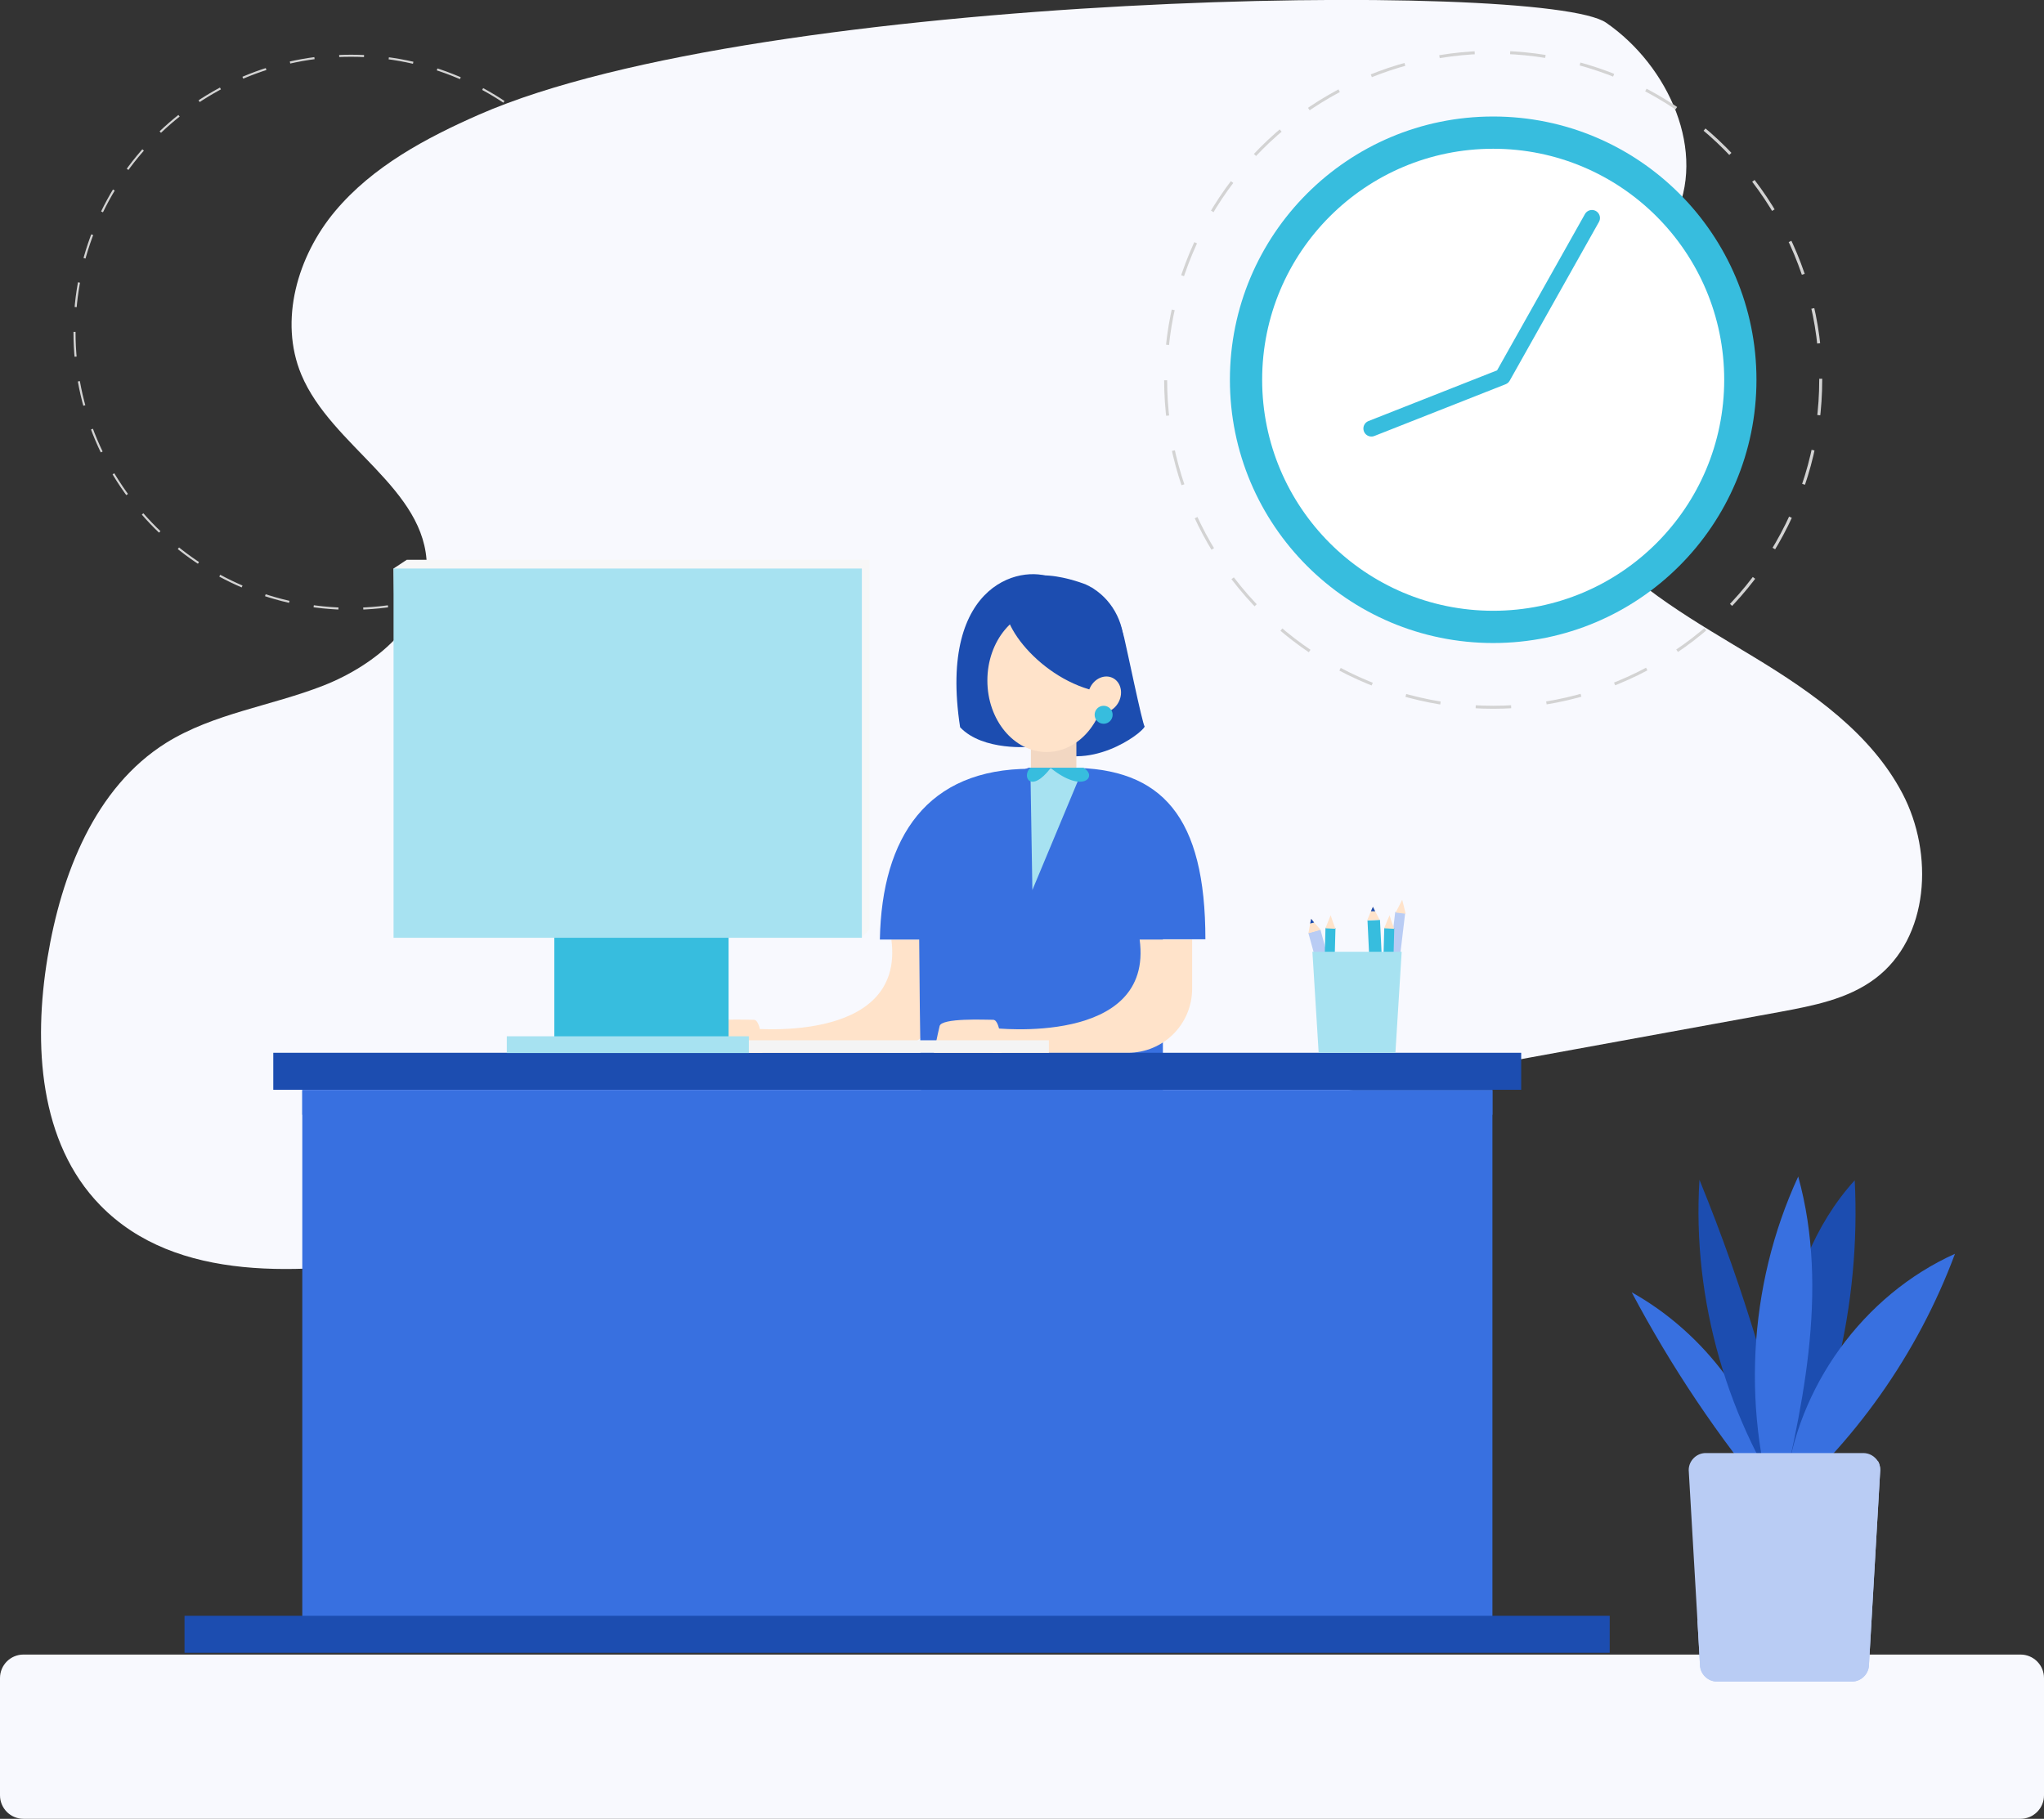 <?xml version="1.0" encoding="utf-8"?>
<!-- Generator: Adobe Illustrator 25.0.1, SVG Export Plug-In . SVG Version: 6.00 Build 0)  -->
<svg version="1.1" id="Layer_1" xmlns="http://www.w3.org/2000/svg" xmlns:xlink="http://www.w3.org/1999/xlink" x="0px" y="0px"
	 viewBox="0 0 817.5 727.5" style="enable-background:new 0 0 817.5 727.5;" xml:space="preserve">
<rect x="0" y="0" width="817.5" height="727.5" fill="#333333" stroke="none"/>
<style type="text/css">
	.st0{fill:none;stroke:#D3D3D3;stroke-width:0.825;stroke-miterlimit:10;stroke-dasharray:9.933,9.933;}
	.st1{fill:#F8F9FE;}
	.st2{fill:#B9CCF4;}
	.st3{fill:#FFE3CA;}
	.st4{fill:#1C4DB0;}
	.st5{fill:#37BDDE;}
	.st6{fill:#3870E0;}
	.st7{fill:#F2D7C2;}
	.st8{fill:#A7E2F1;}
	.st9{fill:#F4F4F4;}
	.st10{fill:#F7F7F7;}
	.st11{fill:none;stroke:#D3D3D3;stroke-width:1.195;stroke-miterlimit:10;stroke-dasharray:14.184,14.184;}
	.st12{fill:#FFFFFF;}
	.st13{fill:none;stroke:#37BDDE;stroke-width:6.421;stroke-linecap:round;stroke-linejoin:round;stroke-miterlimit:10;}
</style>
<g>
	<g>
		<circle class="st0" cx="140.4" cy="132.9" r="110.6"/>
	</g>
	<g>
		<path class="st1" d="M191.7,45.8c-21.4,9.4-42.7,20.8-57.7,38.7s-22.5,43.7-13.5,65.3c12,28.8,50.1,45.6,50.2,76.8
			c0.2,22.4-20.5,39.4-41.3,47.6c-20.9,8.2-43.9,11.1-62.9,22.9c-28.6,17.9-42,52.6-47.5,86c-5.7,34.6-3.4,73.9,21.1,99
			c30.4,31.2,80.7,27.6,123.7,21c57.4-8.9,114.7-19.3,171.8-29.7c125.3-22.9,250.7-45.7,376-68.6c13.4-2.5,27.4-5.1,38.4-13.4
			c21.7-16.3,23.5-50,10.9-74c-12.6-24-35.9-40.3-59.1-54.4c-23.2-14.1-47.6-27.5-65-48.3c-17.3-20.9-26-51.7-12.9-75.5
			c11.1-20.1,35-30.9,45.5-51.4c13.7-27-2.1-61.5-27-78.7C617.7-8.1,304.9-3.7,191.7,45.8z"/>
	</g>
	<g>
		<rect x="526.9" y="372.1" transform="matrix(0.964 -0.265 0.265 0.964 -83.259 154.078)" class="st2" width="5" height="27"/>
		<polygon class="st3" points="528.2,371.9 523.3,373.3 524,369.4 524.4,367.5 525.6,369 		"/>
		<polygon class="st4" points="525.6,369 524,369.4 524.4,367.5 		"/>
	</g>
	<g>
		
			<rect x="547.5" y="368" transform="matrix(0.999 -4.777460e-02 4.777460e-02 0.999 -17.599 26.71)" class="st5" width="5" height="27"/>
		<polygon class="st3" points="551.8,367.9 546.8,368.1 548.3,364.5 549.1,362.7 550,364.5 		"/>
		<polygon class="st4" points="550,364.5 548.3,364.5 549.1,362.7 		"/>
	</g>
	<g>
		<rect x="545.2" y="376.6" transform="matrix(0.118 -0.993 0.993 0.118 116.54 888.506)" class="st2" width="27" height="4"/>
		<polygon class="st3" points="562.2,365.5 558.2,365 559.9,361.7 560.8,359.9 561.3,361.8 		"/>
	</g>
	<g>
		
			<rect x="541.7" y="382.8" transform="matrix(2.688341e-02 -1 1 2.688341e-02 155.549 929.517)" class="st5" width="27" height="4"/>
		<polygon class="st3" points="557.6,371.5 553.6,371.3 555,367.8 555.8,366.1 556.3,367.9 		"/>
	</g>
	<g>
		
			<rect x="518.2" y="382.8" transform="matrix(2.688341e-02 -1 1 2.688341e-02 132.671 906.016)" class="st5" width="27" height="4"/>
		<polygon class="st3" points="534.1,371.5 530.1,371.3 531.5,367.8 532.2,366.1 532.8,367.9 		"/>
	</g>
	<path class="st3" d="M356.5,375.8h21v19.6c0,14.3-11.5,25.7-25.7,25.7h-54l0.3-9.9C297.9,411.2,362.2,418.7,356.5,375.8z"/>
	<path class="st6" d="M412.1,307.5c-41.2,0-59.4,27.1-60.2,68.3c12.4,0,54.4,0,54.4,0L412.1,307.5z"/>
	<g>
		<path class="st4" d="M436.6,235c10.2,8.1,12,16.3,13,20c0.9,3.6,7.3,34.6,8.2,35.6c-0.9,2.7-22.8,19.1-41,8.2
			C404.6,291.4,426.4,236.8,436.6,235z"/>
		<path class="st7" d="M430.5,308.7l-2.3,2.3c-4.8,4.8-12.7,3.5-15.9-2.3l0,0v-19.1h18.2V308.7z"/>
		<path class="st4" d="M422.3,231.8c-11.9-6.8-47.4,0-38.3,59.1c9.2,9.7,28.3,7.8,28.3,7.8L422.3,231.8z"/>
		<ellipse class="st3" cx="418.6" cy="272.2" rx="23.7" ry="28.6"/>
		<path class="st4" d="M402.2,240.3c-2.6,11.2,18.1,35.3,42.3,37.1c4.3-6.8,5.4-14,5-20.5c-0.5-10.2-6.5-19.2-15.4-23.2l0,0
			C434.1,233.8,406.3,222.2,402.2,240.3z"/>
		<path class="st6" d="M428,307.1c36.9,0,54.1,19.7,54.1,68.6h-17v69.3h-96.5c0,0-0.7-27.1-1-72.6c-0.2-24.3,4.9-51.1,43.8-65.3
			c0.2-0.1,0.4,0,0.7,0H428z"/>
		
			<ellipse transform="matrix(0.443 -0.897 0.897 0.443 -3.02 550.768)" class="st3" cx="441.5" cy="277.8" rx="7.4" ry="6.4"/>
		<circle class="st5" cx="441.4" cy="285.9" r="3.6"/>
	</g>
	<path class="st1" d="M808.1,727.5H9.4c-5.2,0-9.4-4.2-9.4-9.4v-46.9c0-5.2,4.2-9.4,9.4-9.4h798.7c5.2,0,9.4,4.2,9.4,9.4v46.9
		C817.5,723.3,813.3,727.5,808.1,727.5z"/>
	<g>
		<rect x="120.9" y="436" class="st6" width="476" height="217.8"/>
		<rect x="109.3" y="421.1" class="st4" width="499.1" height="14.8"/>
		<rect x="73.8" y="646.3" class="st4" width="570" height="14.8"/>
		<rect x="120.9" y="436" class="st6" width="476" height="9.9"/>
	</g>
	<path class="st3" d="M455.8,375.8h21v19.6c0,14.3-11.5,25.7-25.7,25.7h-54l0.3-9.9C397.2,411.2,461.6,418.7,455.8,375.8z"/>
	<path class="st3" d="M400.6,421.1c0,0-0.1-13.2-3.4-13.2s-20.6-0.8-21.4,2.5c-0.8,3.3-2.3,10.7-2.3,10.7H400.6z"/>
	<path class="st3" d="M304.9,421.1c0,0-0.1-13.2-3.4-13.2s-20.6-0.8-21.4,2.5c-0.8,3.3-2.3,10.7-2.3,10.7H304.9z"/>
	<polygon class="st8" points="433.3,307.1 412.9,356 412.1,307.3 	"/>
	<path class="st5" d="M412.1,307.1c-3.6,3.3,0,10.7,8.2,0C417.6,307.1,412.1,307.1,412.1,307.1z"/>
	<path class="st5" d="M433.3,307.1c5.9,3.3,0,10.7-13.2,0C424.5,307.1,433.3,307.1,433.3,307.1z"/>
	<g>
		<rect x="267.7" y="416.1" class="st9" width="151.8" height="5"/>
		<rect x="221.7" y="369.3" class="st5" width="69.7" height="51.8"/>
		<polygon class="st10" points="347.8,371.6 344.7,375 160.4,371.6 157.4,227.4 162.7,223.9 347.8,223.9 		"/>
		<rect x="157.4" y="227.4" class="st8" width="187.3" height="147.7"/>
		<rect x="202.7" y="414.5" class="st8" width="96.8" height="6.7"/>
	</g>
	<polygon class="st8" points="558.1,421.1 527.4,421.1 524.9,380.7 560.6,380.7 	"/>
	<g>
		<g>
			<g>
				<path class="st6" d="M711,596c-7.1-33-28.9-62.6-58.4-79.1c15.8,29.8,34.6,57.9,56.3,83.8L711,596z"/>
			</g>
			<g>
				<path class="st4" d="M718.9,608.4c-28-39.3-42.2-88.4-39.2-136.5c18.2,44.5,31.9,90.7,41,138L718.9,608.4z"/>
			</g>
			<g>
				<path class="st4" d="M710.9,609.8c-0.8-24.2-1.7-48.5,2.1-72.3s12.5-47.5,28.8-65.4c2.5,49.5-9.5,99.6-34.1,142.5L710.9,609.8z"
					/>
			</g>
			<g>
				<path class="st6" d="M712.1,611.9c-15.8-45.7-13.2-97.4,7.1-141.3c12.7,45.9,1.5,94.5-9.8,140.7L712.1,611.9z"/>
			</g>
			<g>
				<path class="st6" d="M714.1,595c4.4-40.1,31.1-77,67.8-93.5c-14.9,40-40.3,76-73.1,103.4L714.1,595z"/>
			</g>
		</g>
		<path class="st2" d="M752,588l-4.5,77.8c0,3.7-3.1,6.8-6.8,6.8h-54c-3.7,0-6.8-3.1-6.8-6.8l-1-17.6l-3.5-60.2
			c0-3.7,3.1-6.8,6.8-6.8h63c2.5,0,4.6,1.3,5.9,3.3l0,0C751.7,585.5,752,586.7,752,588z"/>
		<g>
			<path class="st2" d="M752,588l-4.5,77.8c0,3.7-3.1,6.8-6.8,6.8h-54c-3.7,0-6.8-3.1-6.8-6.8l-1-17.6c25.2-7.2,51.1-38.4,72.2-63.8
				C751.7,585.5,752,586.7,752,588z"/>
		</g>
	</g>
	<g>
		<circle class="st11" cx="597.2" cy="151.9" r="131"/>
	</g>
	<circle class="st5" cx="597.2" cy="151.9" r="105.3"/>
	<circle class="st12" cx="597.2" cy="151.9" r="92.4"/>
	<polyline class="st13" points="636.7,87.2 601,150.7 548.5,171.4 	"/>
</g>
</svg>
